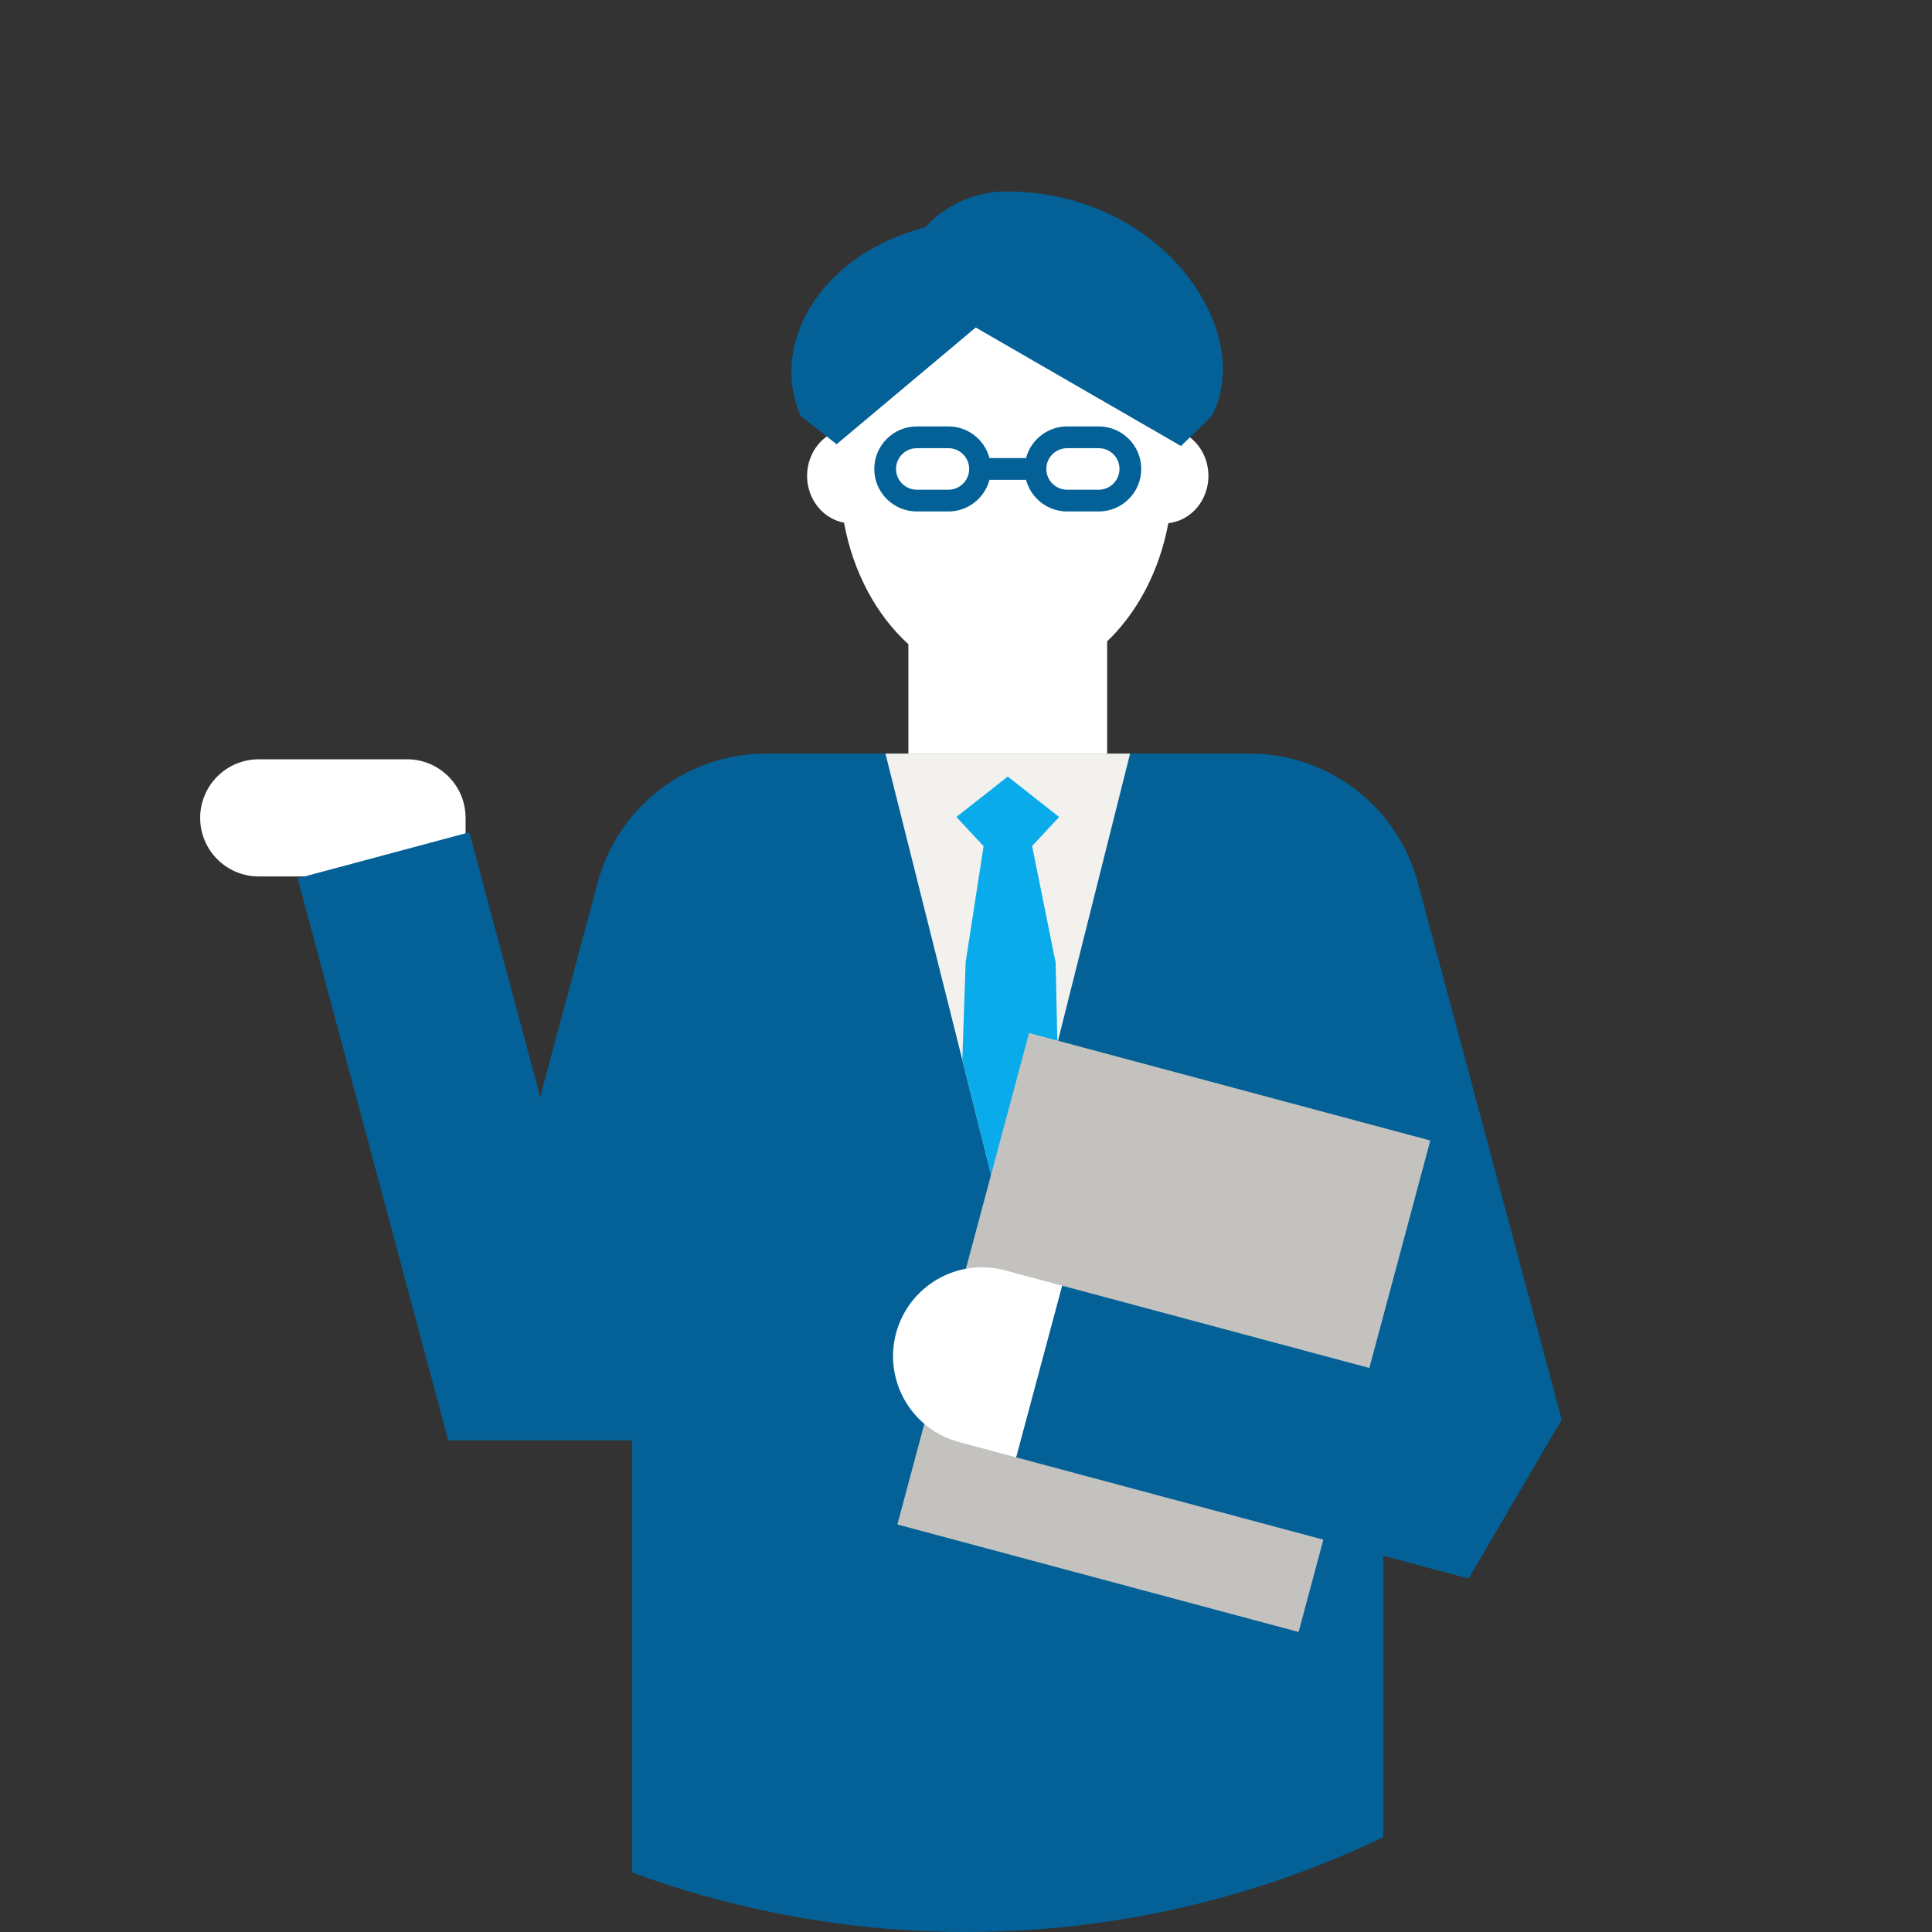 <?xml version="1.0" encoding="UTF-8"?>
<svg id="_レイヤー_1" data-name="レイヤー_1" xmlns="http://www.w3.org/2000/svg" xmlns:xlink="http://www.w3.org/1999/xlink" version="1.1" viewBox="0 0 444 444">
  <rect x="0" y="0" width="444" height="444" fill="#333333" stroke="none"/>
  <!-- Generator: Adobe Illustrator 29.6.1, SVG Export Plug-In . SVG Version: 2.1.1 Build 9)  -->
  <defs>
    <style>
      .st0, .st1 {
        fill: none;
      }

      .st2 {
        clip-path: url(#clippath-1);
      }

      .st1 {
        stroke: #036197;
        stroke-miterlimit: 10;
        stroke-width: 6px;
      }

      .st3 {
        fill: #fff;
      }

      .st4 {
        fill: #c4c2bf;
      }

      .st5 {
        fill: #036197;
      }

      .st6 {
        fill: #f2f1ed;
      }

      .st7 {
        fill: #0aabea;
      }

      .st8 {
        clip-path: url(#clippath);
      }
    </style>
    <clipPath id="clippath">
      <circle class="st0" cx="222" cy="222" r="222"/>
    </clipPath>
    <clipPath id="clippath-1">
      <polygon class="st0" points="231.597 285.194 259.707 173.187 203.486 173.187 231.597 285.194"/>
    </clipPath>
  </defs>
  <g class="st8">
    <g>
      <path class="st3" d="M59.462,174.494h34.072c7.43,0,13.462,6.032,13.462,13.462v13.462h-47.534c-7.43,0-13.462-6.032-13.462-13.462v-0c0-7.43,6.032-13.462,13.462-13.462Z"/>
      <path class="st1" d="M272.446,173.187"/>
      <path class="st3" d="M277.714,109.359c0-5.665-4.04-10.323-9.215-10.876-3.941-21.172-19.119-36.951-37.256-36.951-18.171,0-33.372,15.838-37.278,37.069-4.818.893-8.485,5.364-8.485,10.759s3.667,9.866,8.485,10.759c2.099,11.41,7.458,21.257,14.792,27.929v36.708h45.68v-37.366c6.946-6.63,12.016-16.164,14.062-27.154,5.175-.553,9.215-5.211,9.215-10.876Z"/>
      <path class="st5" d="M325.845,202.835c-4.686-17.487-20.533-29.647-38.637-29.647h-111.223c-18.104,0-33.951,12.16-38.637,29.647l-13.2,49.262-16.297-60.822-39.455,10.572,34.608,129.159 0-0v0h42.286l.001-.003v116.998h172.609v-116.994l1.553,5.795,39.455-10.572-33.063-123.394Z"/>
      <polygon class="st6" points="231.597 285.194 259.707 173.187 203.486 173.187 231.597 285.194"/>
      <g class="st2">
        <polygon class="st7" points="218.079 333.941 245.115 333.941 242.595 221.172 237.188 194.427 243.402 187.755 231.597 178.461 219.792 187.755 226.038 194.461 221.917 221.172 218.079 333.941"/>
      </g>
      <rect class="st4" x="208.998" y="258.493" width="116.934" height="95.464" transform="translate(-97.551 485.319) rotate(-75)"/>
      <polygon class="st5" points="244.079 295.46 233.507 334.915 337.496 362.779 358.909 326.229 244.079 295.46"/>
      <path class="st3" d="M222.361,293.774h0c11.272,0,20.423,9.151,20.423,20.423v13.599h-40.847v-13.599c0-11.272,9.151-20.423,20.423-20.423Z" transform="translate(-135.385 445.133) rotate(-75)"/>
      <path class="st5" d="M252.503,98h-7.27c-4.522,0-8.326,3.092-9.434,7.271h-8.404c-1.109-4.178-4.912-7.271-9.434-7.271h-7.271c-5.387,0-9.77,4.383-9.77,9.771,0,5.387,4.383,9.77,9.77,9.77h7.271c4.522,0,8.325-3.092,9.434-7.27h8.404c1.109,4.178,4.912,7.27,9.434,7.27h7.27c5.388,0,9.771-4.383,9.771-9.77,0-5.388-4.383-9.771-9.771-9.771ZM217.961,112.541h-7.271c-2.63,0-4.77-2.14-4.77-4.77s2.14-4.771,4.77-4.771h7.271c2.63,0,4.771,2.14,4.771,4.771s-2.14,4.77-4.771,4.77ZM252.503,112.541h-7.27c-2.63,0-4.771-2.14-4.771-4.77s2.14-4.771,4.771-4.771h7.27c2.63,0,4.771,2.14,4.771,4.771s-2.14,4.77-4.771,4.77Z"/>
      <path class="st5" d="M231.243,44c-11.921-.01-18.554,8.201-18.554,8.201-25.013,6.6-35.8,27.553-28.665,43.411l8.243,6.476,31.967-26.824,47.163,27.23s7.065-6.741,7.065-6.882l-0-0.0 0.0 0c10.262-19.137-11.071-51.583-47.219-51.612Z"/>
    </g>
  </g>
</svg>